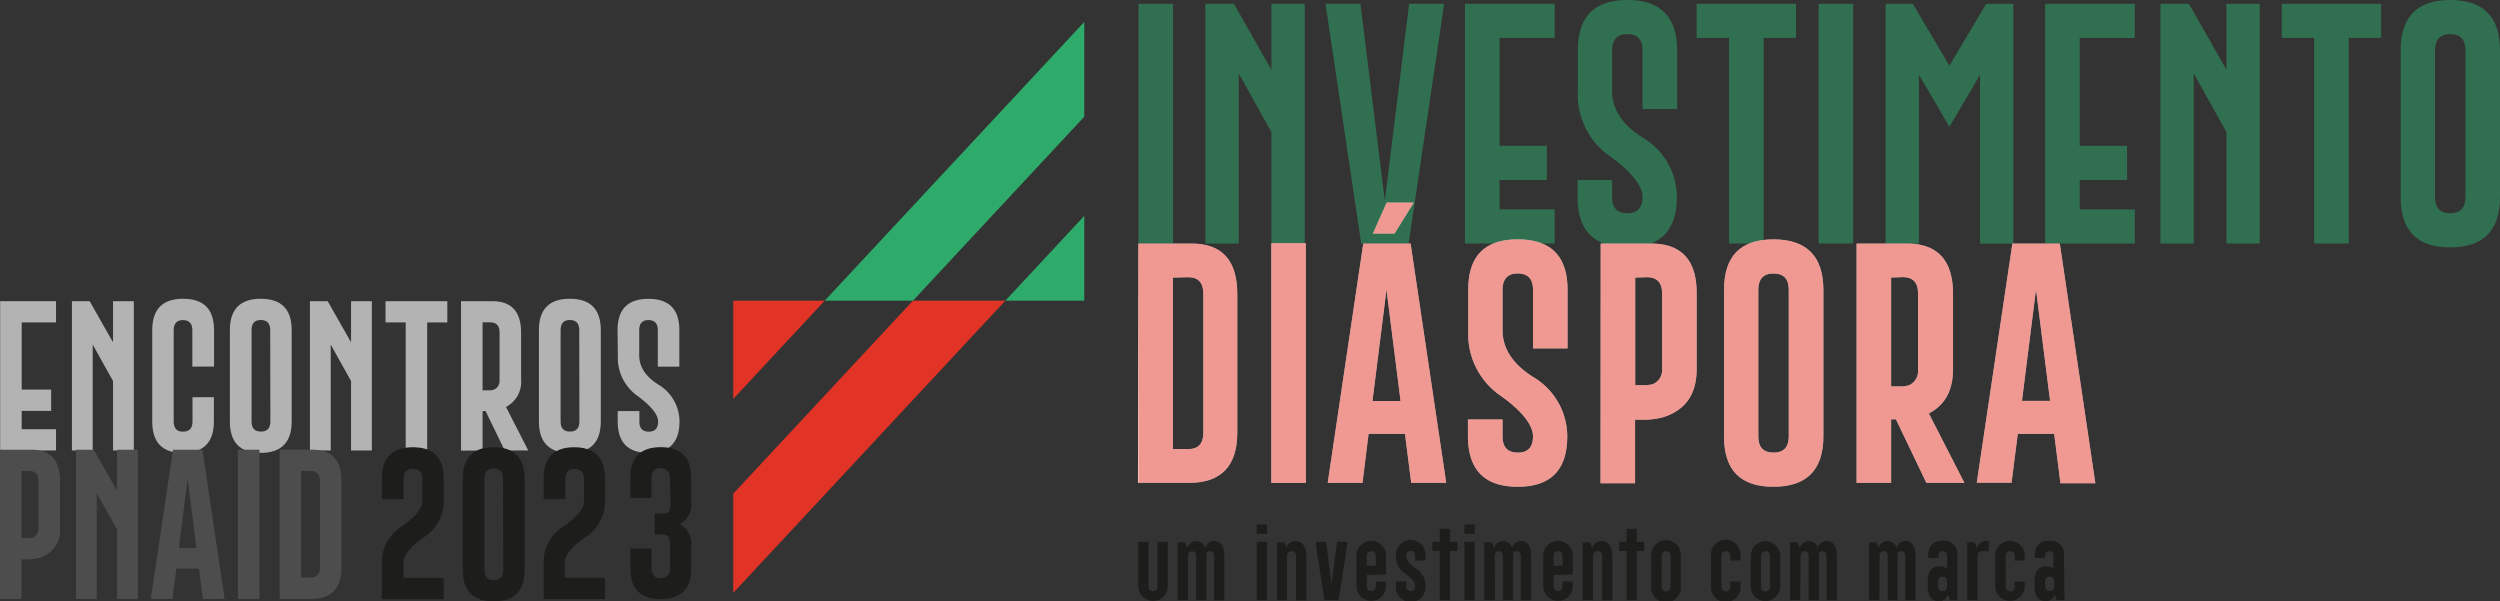 <svg xmlns="http://www.w3.org/2000/svg" xmlns:xlink="http://www.w3.org/1999/xlink" viewBox="0 0 328.44 79"><rect x="0" y="0" width="328.44" height="79" fill="#333333" stroke="none"/><defs><clipPath id="a"><rect x="149.57" width="178.87" height="32.5" style="fill:none"/></clipPath><clipPath id="b"><rect x="149.55" y="26.63" width="125.73" height="37.32" style="fill:none"/></clipPath></defs><g style="opacity:0.5"><g style="clip-path:url(#a)"><rect x="149.57" y="0.5" width="4.54" height="31.49" style="fill:#2eab6b"/><polygon points="158.36 0.5 162.1 0.5 167.03 9.16 167.03 0.5 171.41 0.5 171.41 31.99 167.03 31.99 167.03 17.35 162.74 9.65 162.74 31.99 158.36 31.99 158.36 0.5" style="fill:#2eab6b"/><polygon points="185.06 31.99 178.83 31.99 174.14 0.5 178.73 0.5 181.93 26.37 185.13 0.5 189.73 0.5 185.06 31.99" style="fill:#2eab6b"/><polygon points="192.46 0.5 204.24 0.5 204.24 4.98 197 4.98 197 19.15 203.22 19.15 203.22 23.64 197 23.64 197 27.51 204.24 27.51 204.24 31.99 192.46 31.99 192.46 0.5" style="fill:#2eab6b"/><path d="M207.29,6.61Q207.29,0,213.8,0t6.54,6.61v7.71h-4.55V6.61c0-1.41-.65-2.12-2-2.13h0c-1.31,0-2,.71-2,2.13v5.33c0,2.47,1.42,4.57,4.25,6.28a9.08,9.08,0,0,1,4.26,7.65q0,6.63-6.52,6.63t-6.53-6.63V23.66h4.54v2.21c0,1.43.66,2.14,2,2.14s2-.71,2-2.14-1.42-3.29-4.25-5.32A9.85,9.85,0,0,1,207.29,12Z" style="fill:#2eab6b"/><polygon points="235.95 0.5 235.95 4.98 231.7 4.98 231.7 31.99 227.16 31.99 227.16 4.98 222.9 4.98 222.9 0.5 235.95 0.5" style="fill:#2eab6b"/><rect x="238.92" y="0.5" width="4.54" height="31.49" style="fill:#2eab6b"/><polygon points="256.11 16.66 252.1 9.82 252.1 32.01 247.72 32.01 247.72 0.51 251.3 0.51 256.11 8.64 260.93 0.51 264.51 0.51 264.51 32.01 260.13 32.01 260.13 9.82 256.11 16.66" style="fill:#2eab6b"/><polygon points="268.68 0.5 280.46 0.5 280.46 4.98 273.22 4.98 273.22 19.15 279.45 19.15 279.45 23.64 273.22 23.64 273.22 27.51 280.46 27.51 280.46 31.99 268.68 31.99 268.68 0.5" style="fill:#2eab6b"/><polygon points="283.83 0.5 287.57 0.5 292.5 9.16 292.5 0.5 296.88 0.5 296.88 31.99 292.5 31.99 292.5 17.35 288.21 9.65 288.21 31.99 283.83 31.99 283.83 0.5" style="fill:#2eab6b"/><polygon points="312.82 0.5 312.82 4.98 308.57 4.98 308.57 31.99 304.02 31.99 304.02 4.98 299.77 4.98 299.77 0.5 312.82 0.5" style="fill:#2eab6b"/><path d="M328.44,25.87q0,6.61-6.53,6.63t-6.52-6.63V6.61q0-6.61,6.52-6.61t6.53,6.61ZM323.9,6.61q0-2.12-2-2.13h0c-1.31,0-2,.71-2,2.13V25.87c0,1.43.66,2.14,2,2.14s2-.71,2-2.14Z" style="fill:#2eab6b"/></g></g><polygon points="119.94 39.5 96.33 64.86 96.33 77.89 132.08 39.5 119.94 39.5" style="fill:#e23327"/><polygon points="96.33 39.5 96.33 52.41 108.35 39.5 96.33 39.5" style="fill:#e23327"/><polygon points="119.94 39.5 142.45 15.33 142.45 2.88 108.35 39.5 119.94 39.5" style="fill:#2eab6b"/><polygon points="142.45 39.5 142.45 28.36 132.08 39.5 142.45 39.5" style="fill:#2eab6b"/><path d="M153.42,71.18V77a1.94,1.94,0,1,1-3.88,0V71.18h1.35V77c0,.43.2.64.59.64s.59-.21.59-.64V71.18Z" style="fill:#1d1d1b"/><path d="M156.07,78.84h-1.35v-7.6h.95l.23.54L156,72a1.22,1.22,0,0,1,1.09-.91,1.24,1.24,0,0,1,1.26.9h0a1.22,1.22,0,0,1,1.08-.91c1,0,1.42.66,1.42,2v5.78h-1.35V73.06c0-.43-.19-.64-.55-.64a.44.44,0,0,0-.46.31c0,.1,0,.21,0,.33v5.78h-1.35V73.06c0-.43-.18-.64-.54-.64s-.52.21-.52.64Z" style="fill:#1d1d1b"/><path d="M165.11,68.9h1.35v1.24h-1.35Zm0,2.28h1.35v7.66h-1.35Z" style="fill:#1d1d1b"/><path d="M167.76,78.84v-7.6h1L169,72a1.22,1.22,0,0,1,1.08-.91c1,0,1.55.66,1.55,2v5.78h-1.36V73.06c0-.43-.19-.64-.59-.64s-.59.21-.59.64v5.78Z" style="fill:#1d1d1b"/><polygon points="177.03 71.18 176.81 72.79 175.86 78.84 174.01 78.84 173.05 72.78 172.84 71.18 174.21 71.18 174.93 76.69 175.66 71.18 177.03 71.18" style="fill:#1d1d1b"/><path d="M179.57,75.53V77c0,.42.19.63.58.63h0c.39,0,.59-.21.59-.63V76.4h1.35V77a1.94,1.94,0,1,1-3.88,0v-4a1.94,1.94,0,1,1,3.88,0v2.47Zm1.18-1.21V73.06c0-.43-.2-.64-.59-.64s-.59.21-.59.64v1.26Z" style="fill:#1d1d1b"/><path d="M184.75,76.4V77c0,.42.2.63.59.63h0c.39,0,.58-.21.58-.63v-.09q0-.61-1.26-1.53a2.6,2.6,0,0,1-1.27-2.17v-.19a1.95,1.95,0,1,1,3.89,0v.62h-1.36v-.62c0-.42-.19-.63-.59-.63s-.59.21-.59.63v.08c0,.45.43,1,1.27,1.59a2.63,2.63,0,0,1,1.27,2.2V77a1.95,1.95,0,1,1-3.89,0V76.4Z" style="fill:#1d1d1b"/><polygon points="189.15 71.18 189.15 69.47 190.5 69.47 190.5 71.18 191.47 71.18 191.47 72.38 190.5 72.38 190.5 78.84 189.15 78.84 189.15 72.38 188.18 72.38 188.18 71.18 189.15 71.18" style="fill:#1d1d1b"/><path d="M192.39,68.9h1.36v1.24h-1.36Zm0,2.28h1.36v7.66h-1.36Z" style="fill:#1d1d1b"/><path d="M196.4,78.84H195v-7.6h1l.23.54.08.21a1.22,1.22,0,0,1,1.09-.91,1.24,1.24,0,0,1,1.26.9h0a1.22,1.22,0,0,1,1.08-.91c1,0,1.42.66,1.42,2v5.78H199.8V73.06c0-.43-.18-.64-.54-.64a.44.44,0,0,0-.47.31c0,.1,0,.21,0,.33v5.78h-1.35V73.06c0-.43-.18-.64-.54-.64s-.51.21-.51.64Z" style="fill:#1d1d1b"/><path d="M204.11,75.53V77c0,.42.19.63.58.63h0c.39,0,.59-.21.59-.63V76.4h1.35V77a1.94,1.94,0,1,1-3.88,0v-4a1.94,1.94,0,1,1,3.88,0v2.47Zm1.18-1.21V73.06c0-.43-.2-.64-.59-.64s-.59.21-.59.64v1.26Z" style="fill:#1d1d1b"/><path d="M207.94,78.84v-7.6h.95l.31.75a1.22,1.22,0,0,1,1.08-.91c1,0,1.55.66,1.55,2v5.78h-1.35V73.06c0-.43-.2-.64-.6-.64s-.59.21-.59.64v5.78Z" style="fill:#1d1d1b"/><polygon points="213.69 71.18 213.69 69.47 215.04 69.47 215.04 71.18 216.01 71.18 216.01 72.38 215.04 72.38 215.04 78.84 213.69 78.84 213.69 72.38 212.72 72.38 212.72 71.18 213.69 71.18" style="fill:#1d1d1b"/><path d="M216.93,73.05a1.95,1.95,0,1,1,3.89,0v4a1.95,1.95,0,1,1-3.89,0Zm1.36,4c0,.43.19.64.58.64s.6-.21.6-.64v-4c0-.42-.2-.63-.59-.63h0c-.39,0-.58.21-.58.63Z" style="fill:#1d1d1b"/><path d="M227.33,73.67v-.61c0-.43-.2-.64-.6-.64s-.58.21-.58.64v4c0,.42.19.63.58.63h0c.39,0,.59-.21.59-.63V76.4h1.35V77a1.95,1.95,0,1,1-3.89,0v-4a1.95,1.95,0,1,1,3.89,0v.61Z" style="fill:#1d1d1b"/><path d="M230,73.05a1.94,1.94,0,1,1,3.88,0v4A1.94,1.94,0,1,1,230,77Zm1.35,4c0,.43.2.64.59.64s.59-.21.59-.64v-4c0-.42-.2-.63-.59-.63h0c-.39,0-.58.21-.58.63Z" style="fill:#1d1d1b"/><path d="M236.51,78.84h-1.35v-7.6h1l.23.54.08.21a1.22,1.22,0,0,1,1.08-.91,1.24,1.24,0,0,1,1.27.9h0a1.22,1.22,0,0,1,1.08-.91c1,0,1.42.66,1.42,2v5.78h-1.36V73.06c0-.43-.18-.64-.54-.64a.43.43,0,0,0-.46.31c0,.1,0,.21,0,.33v5.78h-1.35V73.06c0-.43-.18-.64-.54-.64s-.52.21-.52.64Z" style="fill:#1d1d1b"/><path d="M246.9,78.84h-1.35v-7.6h.95l.23.54.08.21a1.22,1.22,0,0,1,1.08-.91,1.24,1.24,0,0,1,1.27.9h0a1.22,1.22,0,0,1,1.08-.91c.94,0,1.42.66,1.42,2v5.78H250.3V73.06c0-.43-.18-.64-.54-.64a.43.43,0,0,0-.46.31c0,.1,0,.21,0,.33v5.78H248V73.06c0-.43-.19-.64-.55-.64s-.51.21-.51.64Z" style="fill:#1d1d1b"/><path d="M257.15,78.84h-.95l-.31-.75a1.22,1.22,0,0,1-1.08.91c-1,0-1.55-.67-1.55-2V76.4c0-1.31.5-2,1.49-2a1.72,1.72,0,0,1,1.05.3V73.05c0-.42-.2-.63-.59-.63h0q-.54,0-.54.63v.26h-1.35v-.26c0-1.31.63-2,1.89-2a1.73,1.73,0,0,1,1.94,2ZM254.62,77c0,.43.19.64.59.64s.59-.21.59-.64V76.4c0-.42-.2-.63-.59-.63s-.59.21-.59.63Z" style="fill:#1d1d1b"/><path d="M261.3,72.42h-.91c-.39,0-.59.21-.59.64v5.78h-1.35v-7.6h.95l.31.75a1.2,1.2,0,0,1,1.33-.91l.26,0Z" style="fill:#1d1d1b"/><path d="M264.69,73.67v-.61c0-.43-.2-.64-.59-.64s-.59.21-.59.64v4c0,.42.19.63.58.63h0c.39,0,.59-.21.59-.63V76.4H266V77a1.94,1.94,0,1,1-3.88,0v-4a1.94,1.94,0,1,1,3.88,0v.61Z" style="fill:#1d1d1b"/><path d="M271.23,78.84h-1l-.31-.75a1.22,1.22,0,0,1-1.09.91c-1,0-1.54-.67-1.54-2V76.4c0-1.31.5-2,1.49-2a1.67,1.67,0,0,1,1,.3V73.05c0-.42-.19-.63-.58-.63h0c-.36,0-.53.21-.53.63v.26h-1.36v-.26c0-1.31.63-2,1.9-2a1.73,1.73,0,0,1,1.94,2ZM268.69,77c0,.43.2.64.6.64s.58-.21.58-.64V76.4c0-.42-.19-.63-.58-.63s-.6.21-.6.63Z" style="fill:#1d1d1b"/><polygon points="0.02 39.57 7.36 39.57 7.36 42.36 2.85 42.36 2.85 51.18 6.72 51.18 6.72 53.98 2.85 53.98 2.85 56.39 7.36 56.39 7.36 59.18 0.02 59.18 0.02 39.57" style="fill:#b3b3b3"/><polygon points="9.45 39.57 11.78 39.57 14.85 44.97 14.85 39.57 17.58 39.57 17.58 59.18 14.85 59.18 14.85 50.06 12.18 45.27 12.18 59.18 9.45 59.18 9.45 39.57" style="fill:#b3b3b3"/><path d="M28.1,55.37c0,2.74-1.35,4.12-4.07,4.13S20,58.12,20,55.37v-12q0-4.12,4.05-4.12c2.72,0,4.07,1.37,4.07,4.12v4.79H25.27V43.38c0-.88-.41-1.32-1.23-1.33h0c-.81,0-1.22.44-1.22,1.33v12c0,.89.41,1.33,1.23,1.33s1.24-.44,1.24-1.33V52.18H28.1Z" style="fill:#b3b3b3"/><path d="M38.32,55.37q0,4.11-4.06,4.13T30.2,55.37v-12q0-4.12,4.06-4.12t4.06,4.12Zm-2.82-12c0-.88-.41-1.32-1.23-1.33h0c-.82,0-1.22.44-1.22,1.33v12c0,.89.41,1.33,1.23,1.33s1.24-.44,1.24-1.33Z" style="fill:#b3b3b3"/><polygon points="40.72 39.57 43.05 39.57 46.12 44.97 46.12 39.57 48.85 39.57 48.85 59.18 46.12 59.18 46.12 50.06 43.45 45.27 43.45 59.18 40.72 59.18 40.72 39.57" style="fill:#b3b3b3"/><polygon points="58.77 39.57 58.77 42.36 56.12 42.36 56.12 59.18 53.3 59.18 53.3 42.36 50.65 42.36 50.65 39.57 58.77 39.57" style="fill:#b3b3b3"/><path d="M66.48,53.47l2.92,5.71H66.31L63.79,54H63.4v5.2H60.57V39.57h4.12c2.51,0,3.77,1.38,3.77,4.13v6.15a3.71,3.71,0,0,1-2,3.62M63.4,42.35v8.93h.65a2.55,2.55,0,0,0,.81-.08A1.21,1.21,0,0,0,65.63,50V43.69c0-.9-.41-1.34-1.23-1.34Z" style="fill:#b3b3b3"/><path d="M78.93,55.37q0,4.11-4.07,4.13c-2.7,0-4.06-1.38-4.06-4.13v-12c0-2.75,1.36-4.12,4.06-4.12s4.07,1.37,4.07,4.12Zm-2.83-12c0-.88-.41-1.32-1.23-1.33h0c-.81,0-1.22.44-1.22,1.33v12c0,.89.41,1.33,1.23,1.33s1.24-.44,1.24-1.33Z" style="fill:#b3b3b3"/><path d="M81.13,43.38q0-4.12,4.05-4.12c2.72,0,4.07,1.37,4.07,4.12v4.79H86.42V43.38c0-.88-.41-1.32-1.23-1.33h0c-.81,0-1.21.44-1.21,1.33V46.7c0,1.53.88,2.84,2.64,3.9a5.66,5.66,0,0,1,2.65,4.77q0,4.13-4.06,4.13t-4.06-4.13V54H84v1.38c0,.89.41,1.33,1.23,1.33s1.23-.44,1.23-1.33-.88-2-2.64-3.32a6.11,6.11,0,0,1-2.65-5.29Z" style="fill:#b3b3b3"/><path d="M0,59.08H4.12q3.76,0,3.77,4.13v6.16a3.71,3.71,0,0,1-2.71,3.91,6.56,6.56,0,0,1-1.89.21H2.83v5.2H0Zm2.83,2.79V70.7h.65a2.89,2.89,0,0,0,.81-.08,1.23,1.23,0,0,0,.77-1.25V63.21c0-.89-.41-1.34-1.23-1.34Z" style="fill:#4d4d4d"/><polygon points="9.98 59.08 12.31 59.08 15.38 64.48 15.38 59.08 18.11 59.08 18.11 78.69 15.38 78.69 15.38 69.58 12.71 64.78 12.71 78.69 9.98 78.69 9.98 59.08" style="fill:#4d4d4d"/><path d="M23.17,74.69l-.51,4H19.81l2.92-19.61H26.6l2.91,19.61H26.65l-.51-4ZM25.8,72l-1.15-9.11L23.5,72Z" style="fill:#4d4d4d"/><rect x="31.26" y="59.08" width="2.83" height="19.61" style="fill:#4d4d4d"/><path d="M36.74,59.08h4.35c2.52,0,3.77,1.39,3.77,4.13V74.57c0,2.74-1.31,4.11-4,4.12H36.74Zm2.82,2.79v14H40.8c.82,0,1.23-.44,1.23-1.33V63.21c0-.89-.41-1.34-1.23-1.34Z" style="fill:#4d4d4d"/><path d="M50.17,73.68a5.48,5.48,0,0,1,2.64-4.53c1.76-1.26,2.65-2.33,2.66-3.21v-3c0-.89-.41-1.33-1.22-1.33h0c-.82,0-1.23.44-1.23,1.33v2.63H50.17V62.89q0-4.12,4.06-4.13t4.06,4.13V66a5.56,5.56,0,0,1-2.64,4.6C53.88,71.86,53,73,53,73.92v2h5.29v2.79H50.17Z" style="fill:#1d1d1b"/><path d="M68.92,74.88q0,4.13-4.07,4.12c-2.7,0-4.06-1.37-4.06-4.12v-12c0-2.75,1.36-4.13,4.06-4.13s4.07,1.38,4.07,4.13Zm-2.83-12c0-.89-.41-1.33-1.23-1.33h0c-.81,0-1.22.44-1.22,1.33v12c0,.89.41,1.33,1.23,1.33s1.24-.44,1.24-1.33Z" style="fill:#1d1d1b"/><path d="M71.42,73.68a5.5,5.5,0,0,1,2.63-4.53c1.77-1.26,2.66-2.33,2.66-3.21v-3c0-.89-.4-1.33-1.22-1.33h0c-.82,0-1.23.44-1.23,1.33v2.63H71.42V62.89q0-4.12,4-4.13c2.72,0,4.07,1.38,4.07,4.13V66a5.54,5.54,0,0,1-2.65,4.6c-1.76,1.25-2.65,2.36-2.65,3.31v2h5.3v2.79H71.42Z" style="fill:#1d1d1b"/><path d="M149.55,32h7q6,0,6,6.63V56.83q0,6.59-6.34,6.61h-6.71Zm4.54,4.47V59h2q2,0,2-2.13V38.58q0-2.16-2-2.16Z" style="fill:#fff"/><rect x="167.02" y="31.95" width="4.54" height="31.49" style="fill:#fff"/><path d="M179.8,57,179,63.44h-4.57L179.1,32h6.22L190,63.44H185.4L184.58,57ZM184,52.68l-1.85-14.63-1.84,14.63Zm-.79-22h-2.84l1.8-4.06h3.56Z" style="fill:#fff"/><path d="M192.89,38.06q0-6.62,6.52-6.61t6.53,6.61v7.71H201.4V38.06c0-1.41-.66-2.12-2-2.13h0c-1.31,0-2,.71-2,2.13v5.33q0,3.7,4.25,6.28a9.07,9.07,0,0,1,4.25,7.65q0,6.63-6.51,6.63t-6.54-6.63V55.11h4.55v2.21c0,1.43.66,2.14,2,2.14s2-.71,2-2.14S200,54,197.15,52a9.83,9.83,0,0,1-4.26-8.5Z" style="fill:#fff"/><path d="M210.29,32h6.61q6.06,0,6,6.63v9.88c0,3.26-1.45,5.35-4.35,6.29a10.16,10.16,0,0,1-3,.34h-.74v8.35h-4.54Zm4.54,4.47V50.6h1a4.6,4.6,0,0,0,1.3-.13,2,2,0,0,0,1.23-2V38.58c0-1.44-.66-2.16-2-2.16Z" style="fill:#fff"/><path d="M239.55,57.32q0,6.61-6.54,6.63t-6.51-6.63V38.06q0-6.62,6.51-6.61t6.54,6.61ZM235,38.06c0-1.41-.65-2.12-2-2.13h0c-1.31,0-2,.71-2,2.13V57.32c0,1.43.66,2.14,2,2.14s2-.71,2-2.14Z" style="fill:#fff"/><path d="M253.38,54.27l4.7,9.17h-5l-4-8.35h-.63v8.35h-4.54V32h6.61q6.06,0,6.06,6.63v9.88q0,4.17-3.18,5.81m-4.95-17.86V50.76h1a4.25,4.25,0,0,0,1.3-.13,2,2,0,0,0,1.23-2V38.56c0-1.43-.65-2.15-2-2.15Z" style="fill:#fff"/><path d="M265.09,57l-.82,6.42H259.7L264.38,32h6.23l4.67,31.49h-4.59L269.87,57Zm4.24-4.34-1.85-14.63-1.84,14.63Z" style="fill:#fff"/><g style="opacity:0.5"><g style="clip-path:url(#b)"><path d="M149.55,32h7q6,0,6,6.63V56.83q0,6.59-6.34,6.61h-6.71Zm4.54,4.47V59h2q2,0,2-2.13V38.58q0-2.16-2-2.16Z" style="fill:#e23327"/><rect x="167.02" y="31.95" width="4.54" height="31.49" style="fill:#e23327"/><path d="M179.8,57,179,63.44h-4.57L179.1,32h6.22L190,63.44H185.4L184.58,57ZM184,52.68l-1.85-14.63-1.84,14.63Zm-.79-22h-2.84l1.8-4.06h3.56Z" style="fill:#e23327"/><path d="M192.89,38.06q0-6.62,6.52-6.61t6.53,6.61v7.71H201.4V38.06c0-1.41-.66-2.12-2-2.13h0c-1.31,0-2,.71-2,2.13v5.33q0,3.7,4.25,6.28a9.07,9.07,0,0,1,4.25,7.65q0,6.63-6.51,6.63t-6.54-6.63V55.11h4.55v2.21c0,1.43.66,2.14,2,2.14s2-.71,2-2.14S200,54,197.15,52a9.83,9.83,0,0,1-4.26-8.5Z" style="fill:#e23327"/><path d="M210.29,32h6.61q6.06,0,6,6.63v9.88c0,3.26-1.45,5.35-4.35,6.29a10.16,10.16,0,0,1-3,.34h-.74v8.35h-4.54Zm4.54,4.47V50.6h1a4.6,4.6,0,0,0,1.3-.13,2,2,0,0,0,1.23-2V38.58c0-1.44-.66-2.16-2-2.16Z" style="fill:#e23327"/><path d="M239.55,57.32q0,6.61-6.54,6.63t-6.51-6.63V38.06q0-6.62,6.51-6.61t6.54,6.61ZM235,38.06c0-1.41-.65-2.12-2-2.13h0c-1.31,0-2,.71-2,2.13V57.32c0,1.43.66,2.14,2,2.14s2-.71,2-2.14Z" style="fill:#e23327"/><path d="M253.38,54.27l4.7,9.17h-5l-4-8.35h-.63v8.35h-4.54V32h6.61q6.06,0,6.06,6.63v9.88q0,4.17-3.18,5.81m-4.95-17.86V50.76h1a4.25,4.25,0,0,0,1.3-.13,2,2,0,0,0,1.23-2V38.56c0-1.43-.65-2.15-2-2.15Z" style="fill:#e23327"/><path d="M265.09,57l-.82,6.42H259.7L264.38,32h6.23l4.67,31.49h-4.59L269.87,57Zm4.24-4.34-1.85-14.63-1.84,14.63Z" style="fill:#e23327"/></g></g><path d="M88,62.81c0-.87-.41-1.3-1.21-1.31h0c-.81,0-1.21.44-1.21,1.31v2.6H82.81v-2.6q0-4.06,4-4.06t4,4.06v3.37a2.78,2.78,0,0,1-1.53,2.69,2.78,2.78,0,0,1,1.53,2.69v3.09q0,4.06-4,4.06t-4-4.06V72.06H85.6v2.59c0,.87.4,1.31,1.21,1.31h0c.8,0,1.21-.44,1.21-1.31V71.56c0-.7-.15-1.12-.45-1.25a1.87,1.87,0,0,0-.72-.1H86V67.46h1.13a1.13,1.13,0,0,0,.59-.12c.25-.14.37-.53.37-1.18Z" style="fill:#1d1d1b"/></svg>